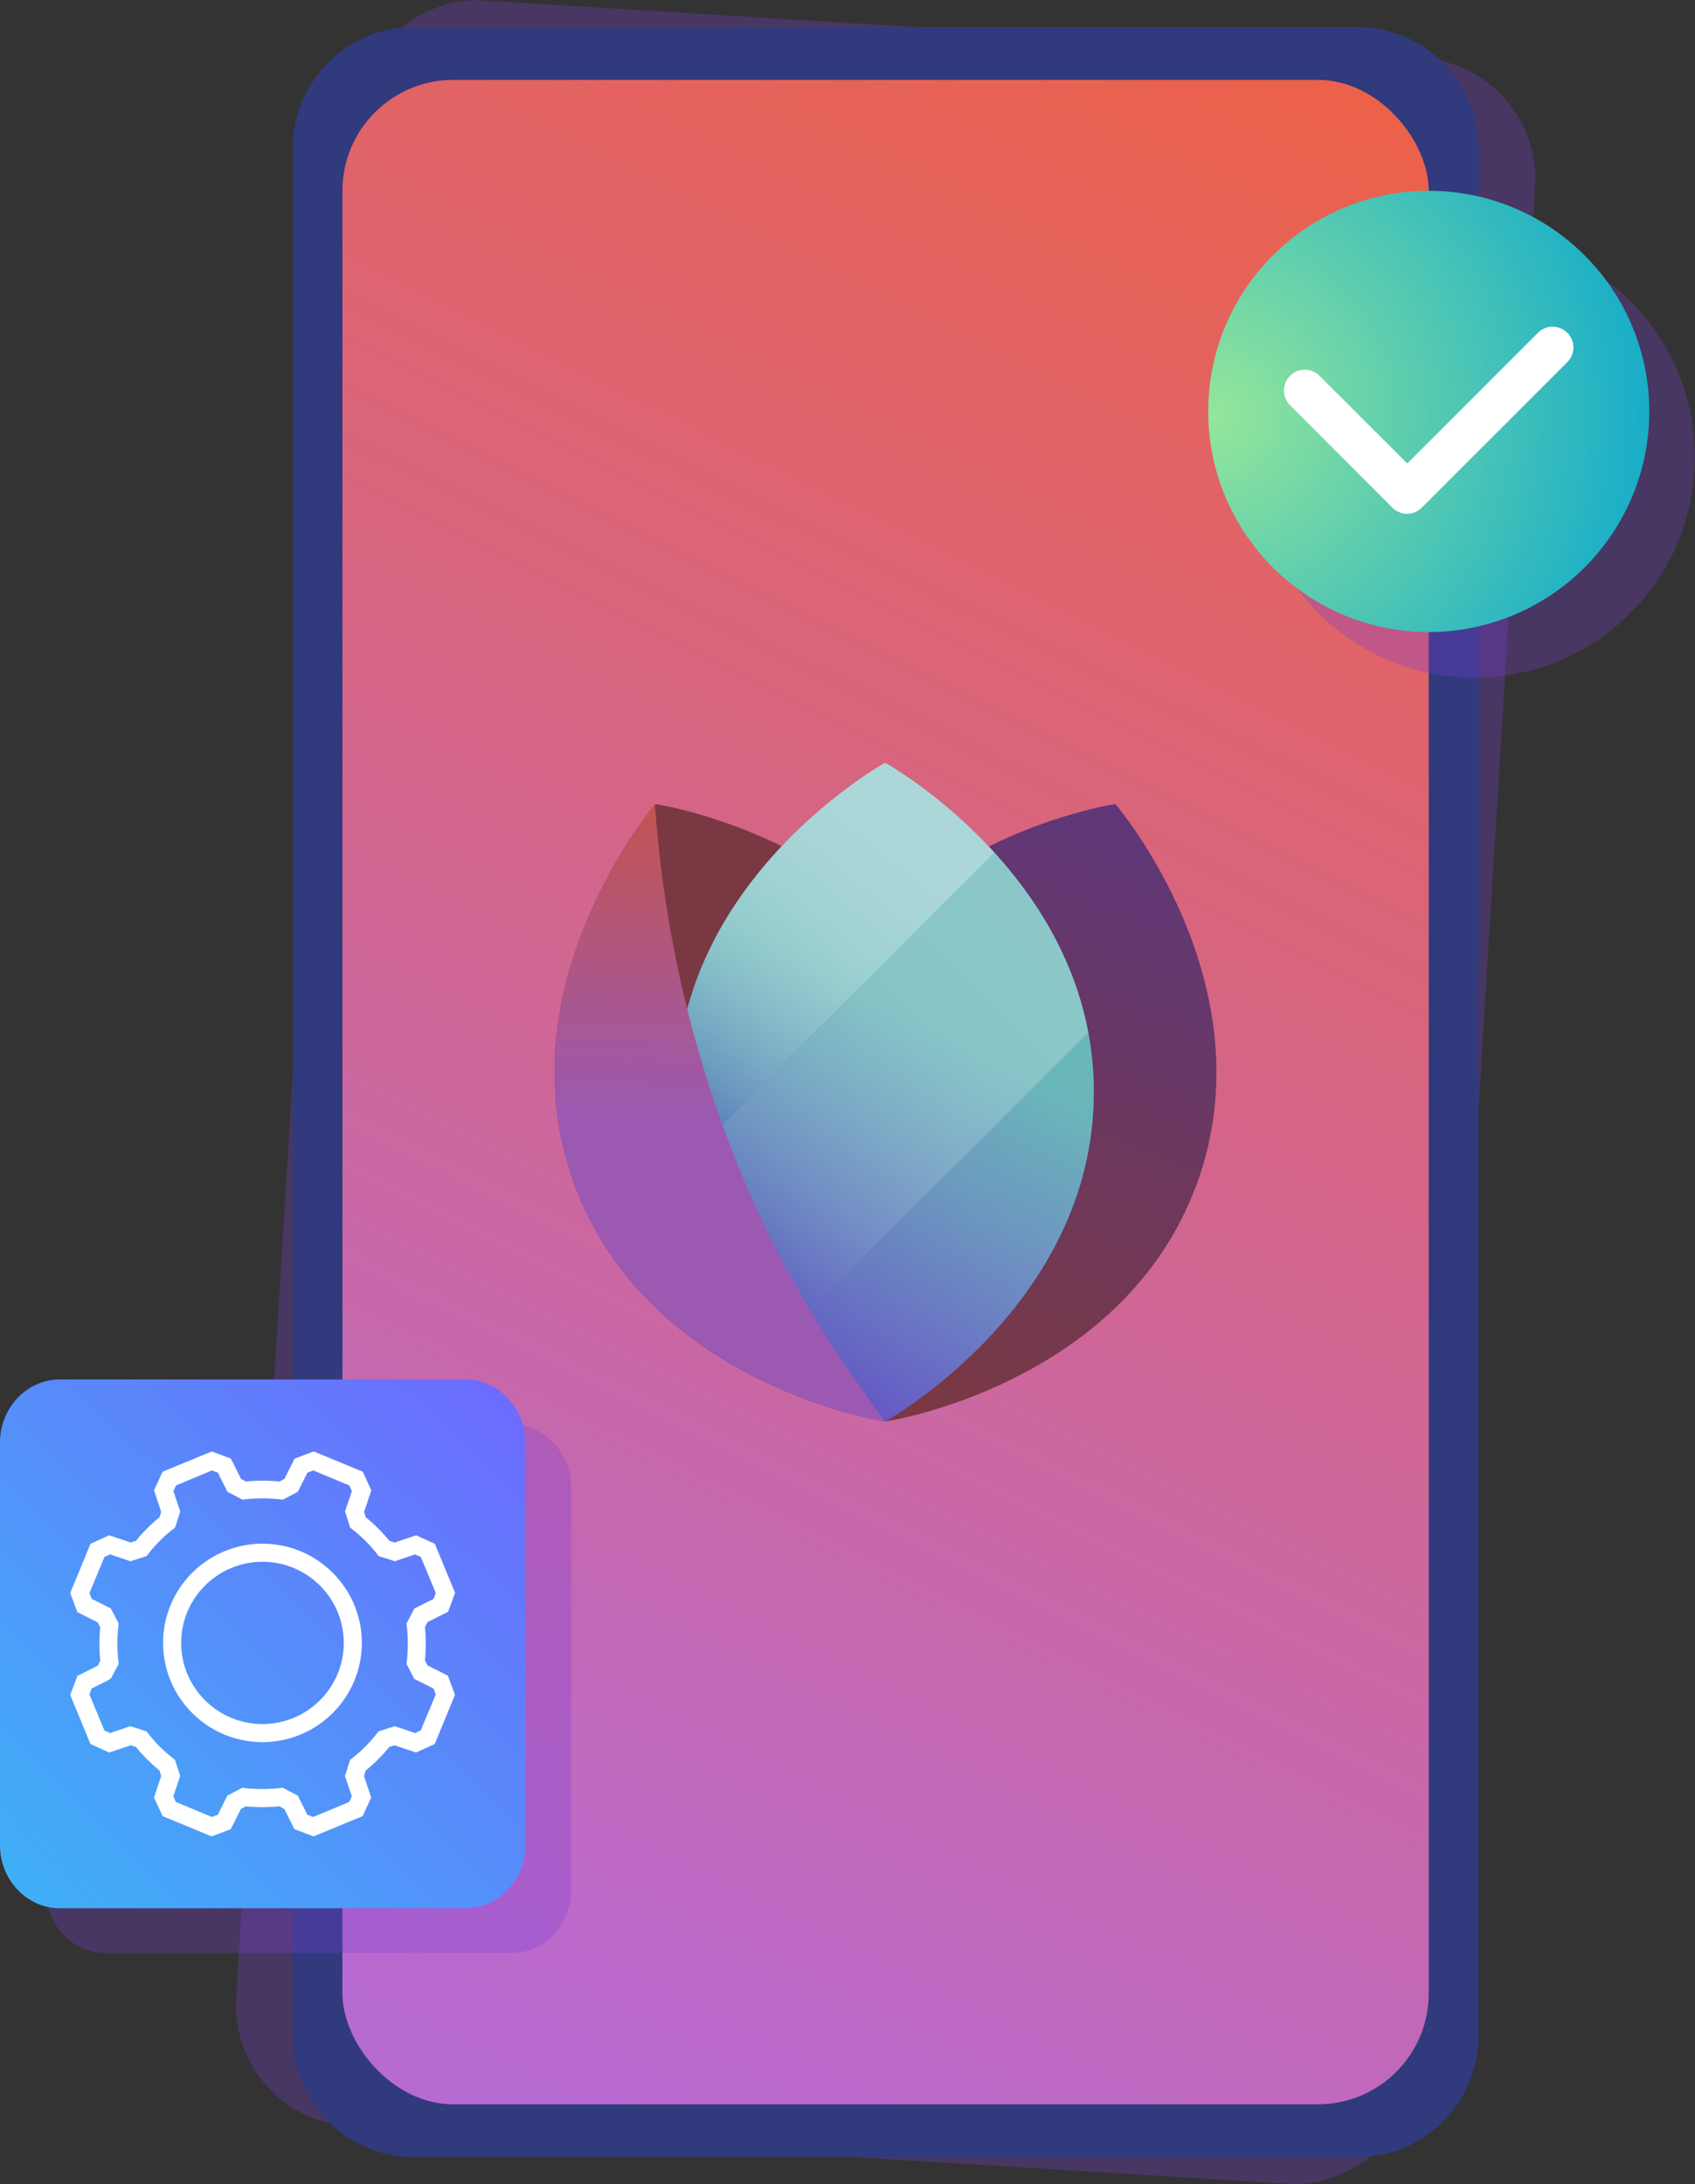 <?xml version="1.0" encoding="UTF-8"?><svg xmlns="http://www.w3.org/2000/svg" xmlns:xlink="http://www.w3.org/1999/xlink" viewBox="0 0 254.96 328.41"><rect x="0" y="0" width="254.96" height="328.41" fill="#333333" stroke="none"/><defs><style>.q{fill:url(#o);opacity:.5;}.q,.r,.s,.t,.u,.v,.w,.x,.y,.z,.aa,.ab,.ac,.ad{stroke-width:0px;}.r,.ae{mix-blend-mode:multiply;}.r,.ae,.ad{opacity:.3;}.r,.x{fill:#783fd3;}.s{fill:url(#e);}.af{isolation:isolate;}.t{fill:url(#l);}.u{fill:#fff;}.v{fill:#7a3843;}.w{fill:url(#d);}.x,.z{fill-rule:evenodd;}.y{fill:url(#m);opacity:.1;}.z{fill:url(#f);}.aa{fill:url(#k);}.ab{fill:url(#p);}.ac{fill:#303a7d;}.ad{fill:url(#n);}</style><linearGradient id="d" x1="63.5" y1="304.1" x2="208.5" y2="13.1" gradientUnits="userSpaceOnUse"><stop offset="0" stop-color="#b86ad3"/><stop offset="1" stop-color="#ec6148"/></linearGradient><radialGradient id="e" cx="182.67" cy="62.47" fx="182.67" fy="62.47" r="66.11" gradientUnits="userSpaceOnUse"><stop offset="0" stop-color="#94e69a"/><stop offset="1" stop-color="#17adc9"/></radialGradient><linearGradient id="f" x1="2.09" y1="285.09" x2="77.75" y2="208.42" gradientUnits="userSpaceOnUse"><stop offset="0" stop-color="#3fb0f7"/><stop offset="1" stop-color="#6d6afe"/></linearGradient><linearGradient id="k" x1="134.14" y1="210.14" x2="168.98" y2="119.06" gradientUnits="userSpaceOnUse"><stop offset="0" stop-color="#7a3843"/><stop offset="1" stop-color="#5e377a"/></linearGradient><linearGradient id="l" x1="107.14" y1="219.15" x2="164.6" y2="97.7" gradientUnits="userSpaceOnUse"><stop offset="0" stop-color="#693ecb"/><stop offset=".54" stop-color="#59afb2"/><stop offset="1" stop-color="#59afb2"/></linearGradient><linearGradient id="m" x1="162.13" y1="173.15" x2="125.18" y2="205.76" gradientUnits="userSpaceOnUse"><stop offset="0" stop-color="#fff"/><stop offset=".12" stop-color="#fff" stop-opacity=".98"/><stop offset=".24" stop-color="#fff" stop-opacity=".93"/><stop offset=".37" stop-color="#fff" stop-opacity=".85"/><stop offset=".5" stop-color="#fff" stop-opacity=".73"/><stop offset=".63" stop-color="#fff" stop-opacity=".58"/><stop offset=".77" stop-color="#fff" stop-opacity=".4"/><stop offset=".9" stop-color="#fff" stop-opacity=".19"/><stop offset="1" stop-color="#fff" stop-opacity="0"/></linearGradient><linearGradient id="n" x1="155.03" y1="144.44" x2="111.29" y2="185.88" xlink:href="#m"/><linearGradient id="o" x1="136.1" y1="124.51" x2="103.5" y2="164.31" xlink:href="#m"/><linearGradient id="p" x1="107.6" y1="215.87" x2="110.05" y2="112.32" gradientUnits="userSpaceOnUse"><stop offset="0" stop-color="#9b59b2"/><stop offset=".46" stop-color="#9b59b2"/><stop offset="1" stop-color="#cb533e"/></linearGradient></defs><g class="af"><g id="b"><g id="c"><rect class="r" x="-26.92" y="75.04" width="320.26" height="178.34" rx="18.21" ry="18.21" transform="translate(-38.84 287.12) rotate(-86.49)"/><path class="ac" d="m62.25,4.08h141.92c10.05,0,18.21,8.16,18.21,18.21v283.85c0,10.05-8.16,18.21-18.21,18.21H62.25c-10.05,0-18.21-8.16-18.21-18.21V22.28c0-10.05,8.16-18.21,18.21-18.21Z"/><rect class="w" x="51.51" y="12.01" width="163.4" height="304.4" rx="16.68" ry="16.68"/><circle class="r" cx="221.79" cy="68.74" r="33.17" transform="translate(139.4 285.83) rotate(-86.44)"/><circle class="s" cx="214.91" cy="61.86" r="33.17"/><g class="ae"><path class="x" d="m76.92,214.16H15.87c-4.94,0-8.98,4.27-8.98,9.45v60.61c0,5.18,4.06,9.45,8.98,9.45h61.05c4.92,0,8.98-4.25,8.98-9.45v-60.61c0-5.2-4.04-9.45-8.98-9.45Z"/></g><path class="z" d="m70.03,207.42H8.98c-4.94,0-8.98,4.27-8.98,9.45v60.61c0,5.18,4.06,9.45,8.98,9.45h61.05c4.92,0,8.98-4.25,8.98-9.45v-60.61c0-5.2-4.04-9.45-8.98-9.45Z"/><g id="g"><g id="h"><path class="u" d="m235.76,50.04c-1.23-1.23-3.22-1.23-4.43,0l-19.65,19.65-13.2-13.18c-1.23-1.23-3.22-1.23-4.43,0-1.23,1.23-1.23,3.22,0,4.43l15.39,15.39c.61.61,1.42.92,2.21.92s1.61-.31,2.21-.92l21.89-21.87c1.23-1.23,1.23-3.22,0-4.43Z"/></g></g><g id="i"><g id="j"><path class="u" d="m67.38,242.39l1.08-2.88-3.05-7.38-2.8-1.28-3.24,1.08-.8-.25c-1.05-1.3-2.25-2.47-3.55-3.55l-.25-.8,1.08-3.24-1.28-2.8-7.38-3.05-2.88,1.08-1.53,3.05-.75.39c-1.66-.17-3.36-.17-5.02,0l-.75-.39-1.53-3.05-2.88-1.08-7.4,3.05-1.28,2.8,1.08,3.24-.25.8c-1.3,1.05-2.5,2.25-3.55,3.55l-.8.25-3.24-1.08-2.8,1.28-3.05,7.4,1.08,2.88,3.05,1.53.39.75c-.17,1.66-.17,3.36,0,5.02l-.39.75-3.05,1.53-1.08,2.86,3.05,7.38,2.8,1.28,3.24-1.08.8.25c1.05,1.3,2.25,2.47,3.55,3.55l.25.8-1.08,3.24,1.28,2.8,7.38,3.05,2.88-1.08,1.53-3.05.75-.39c1.66.17,3.36.17,5.02,0l.75.39,1.53,3.05,2.88,1.08,7.38-3.05,1.28-2.8-1.08-3.24.25-.8c1.3-1.05,2.5-2.25,3.55-3.55l.8-.25,3.24,1.08,2.8-1.28,3.05-7.4-1.08-2.88-3.05-1.53-.39-.75c.17-1.66.17-3.36,0-5.02l.39-.75,3.05-1.53.03.03Zm-5.05-.53l-1.19,2.27.06.42c.19,1.72.19,3.47,0,5.21l-.06.42,1.19,2.27,2.88,1.44.33.89-2.25,5.41-.86.39-3.05-1.03-2.44.78-.25.33c-1.08,1.36-2.3,2.61-3.69,3.69l-.33.25-.78,2.44,1.03,3.05-.39.86-5.41,2.25-.89-.33-1.44-2.88-2.27-1.19-.42.06c-1.72.19-3.47.19-5.21,0l-.42-.06-2.27,1.19-1.44,2.88-.89.33-5.41-2.25-.39-.86,1.03-3.05-.78-2.44-.33-.25c-1.39-1.08-2.61-2.3-3.69-3.69l-.25-.33-2.44-.78-3.05,1.03-.86-.39-2.25-5.41.33-.89,2.5-1.25.44-.31,1.14-2.16-.06-.42c-.19-1.72-.19-3.47,0-5.21l.06-.42-1.19-2.27-2.88-1.44-.33-.89,2.25-5.41.86-.39,3.05,1.03,2.44-.78.25-.33c1.08-1.39,2.3-2.61,3.69-3.69l.33-.25.78-2.44-1.03-3.05.39-.86,5.41-2.25.89.33,1.44,2.88,2.27,1.19.42-.06c1.72-.19,3.47-.19,5.21,0l.42.06,2.27-1.19,1.44-2.88.89-.33,5.41,2.25.39.86-1.03,3.05.78,2.44.33.25c1.36,1.08,2.61,2.3,3.69,3.69l.25.33,2.44.78,3.05-1.03.86.39,2.25,5.41-.33.89s-2.88,1.44-2.88,1.44Z"/><path class="u" d="m39.48,232.11c-8.24,0-14.95,6.68-14.95,14.92s6.71,14.92,14.95,14.92,14.95-6.68,14.95-14.92-6.71-14.92-14.95-14.92Zm0,27.12c-6.74,0-12.23-5.46-12.23-12.2s5.49-12.2,12.23-12.2,12.23,5.46,12.23,12.2-5.49,12.2-12.23,12.2Z"/></g></g><path class="v" d="m133.14,213.72s-.12,0-.4-.08c-.48-.08-1.16-.2-2.09-.4-.56-.12-1.16-.28-1.89-.48-.04.04-.04,0-.08,0-.44-.12-.96-.24-1.45-.36-3.45-1-8.03-2.57-12.97-4.98-7.91-3.9-16.75-10.04-22.97-19.6-1.89-2.89-3.53-6.06-4.82-9.56-1.57-4.22-2.45-8.35-2.85-12.41-.16-2.13-.24-4.5-.16-7.03.04-.56.08-1.16.12-1.73,1.04-12.89,6.67-23.77,10.68-30.16.16-.28.32-.56.52-.8.24-.36.44-.68.68-1,1.61-2.29,2.73-3.69,3.05-4.1.08-.08.12-.12.12-.12,0,0,9.44,1.41,20.12,6.91,7.99,4.14,16.67,10.56,22.61,20.44,1.53,2.45,2.85,5.18,3.94,8.11,11.2,30.12-12.17,57.34-12.17,57.34Z"/><path class="aa" d="m121.11,156.37c-11.2,30.13,12.17,57.35,12.17,57.35,0,0,8.71-1.31,18.85-6.31h0c7.94-3.9,16.77-10.06,22.99-19.6h0s0,0,0,0c1.87-2.87,3.51-6.05,4.82-9.57,11.2-30.13-12.17-57.35-12.17-57.35,0,0-9.44,1.42-20.12,6.94-8,4.14-16.69,10.56-22.63,20.41-1.5,2.49-2.82,5.19-3.92,8.13Z"/><path class="t" d="m164.52,164.21c0,32.14-31.39,49.52-31.39,49.52,0,0-31.39-17.38-31.39-49.52s31.39-49.52,31.39-49.52c0,0,31.39,17.38,31.39,49.52Z"/><path class="t" d="m164.52,164.21c0,32.14-31.39,49.52-31.39,49.52,0,0-7.7-4.26-15.47-12.48h0c-6.08-6.43-12.21-15.27-14.72-26.38h0c-.75-3.35-1.18-6.9-1.18-10.65,0-32.14,31.39-49.52,31.39-49.52,0,0,8.35,4.63,16.44,13.52,6.06,6.66,11.97,15.71,14.1,27.01.54,2.85.84,5.85.84,8.99Z"/><path class="y" d="m164.52,164.21c0,32.14-31.39,49.52-31.39,49.52,0,0-7.7-4.26-15.47-12.48l46.02-46.02c.54,2.85.84,5.85.84,8.99Z"/><path class="ad" d="m163.68,155.22l-46.02,46.02c-6.08-6.42-12.21-15.27-14.72-26.38h0s46.65-46.65,46.65-46.65c6.06,6.66,11.97,15.71,14.1,27.01Z"/><path class="q" d="m102.93,174.85c-.75-3.35-1.18-6.9-1.18-10.65,0-32.14,31.39-49.52,31.39-49.52,0,0,8.35,4.63,16.44,13.52,0,0-46.65,46.65-46.65,46.64Z"/><path class="ab" d="m133.14,213.72s-.12,0-.4-.08c-.48-.08-1.16-.2-2.09-.4-.56-.12-1.16-.28-1.89-.48-.04.04-.04,0-.08,0-.44-.12-.96-.24-1.45-.36-3.45-1-8.03-2.57-12.97-4.98-7.91-3.9-16.75-10.04-22.97-19.6-1.89-2.89-3.53-6.06-4.82-9.56-1.57-4.22-2.45-8.35-2.85-12.41-.16-2.13-.24-4.5-.16-7.03.04-.56.08-1.16.12-1.73,1.04-12.89,6.67-23.77,10.68-30.16.16-.28.32-.56.52-.8.24-.36.44-.68.68-1,1.73-2.65,2.97-4.22,3.05-4.22v.12c1.08,15.14,4.5,36.7,15.06,60.24,5.86,13.13,13.29,23.97,19.56,32.45Z"/></g></g></g></svg>